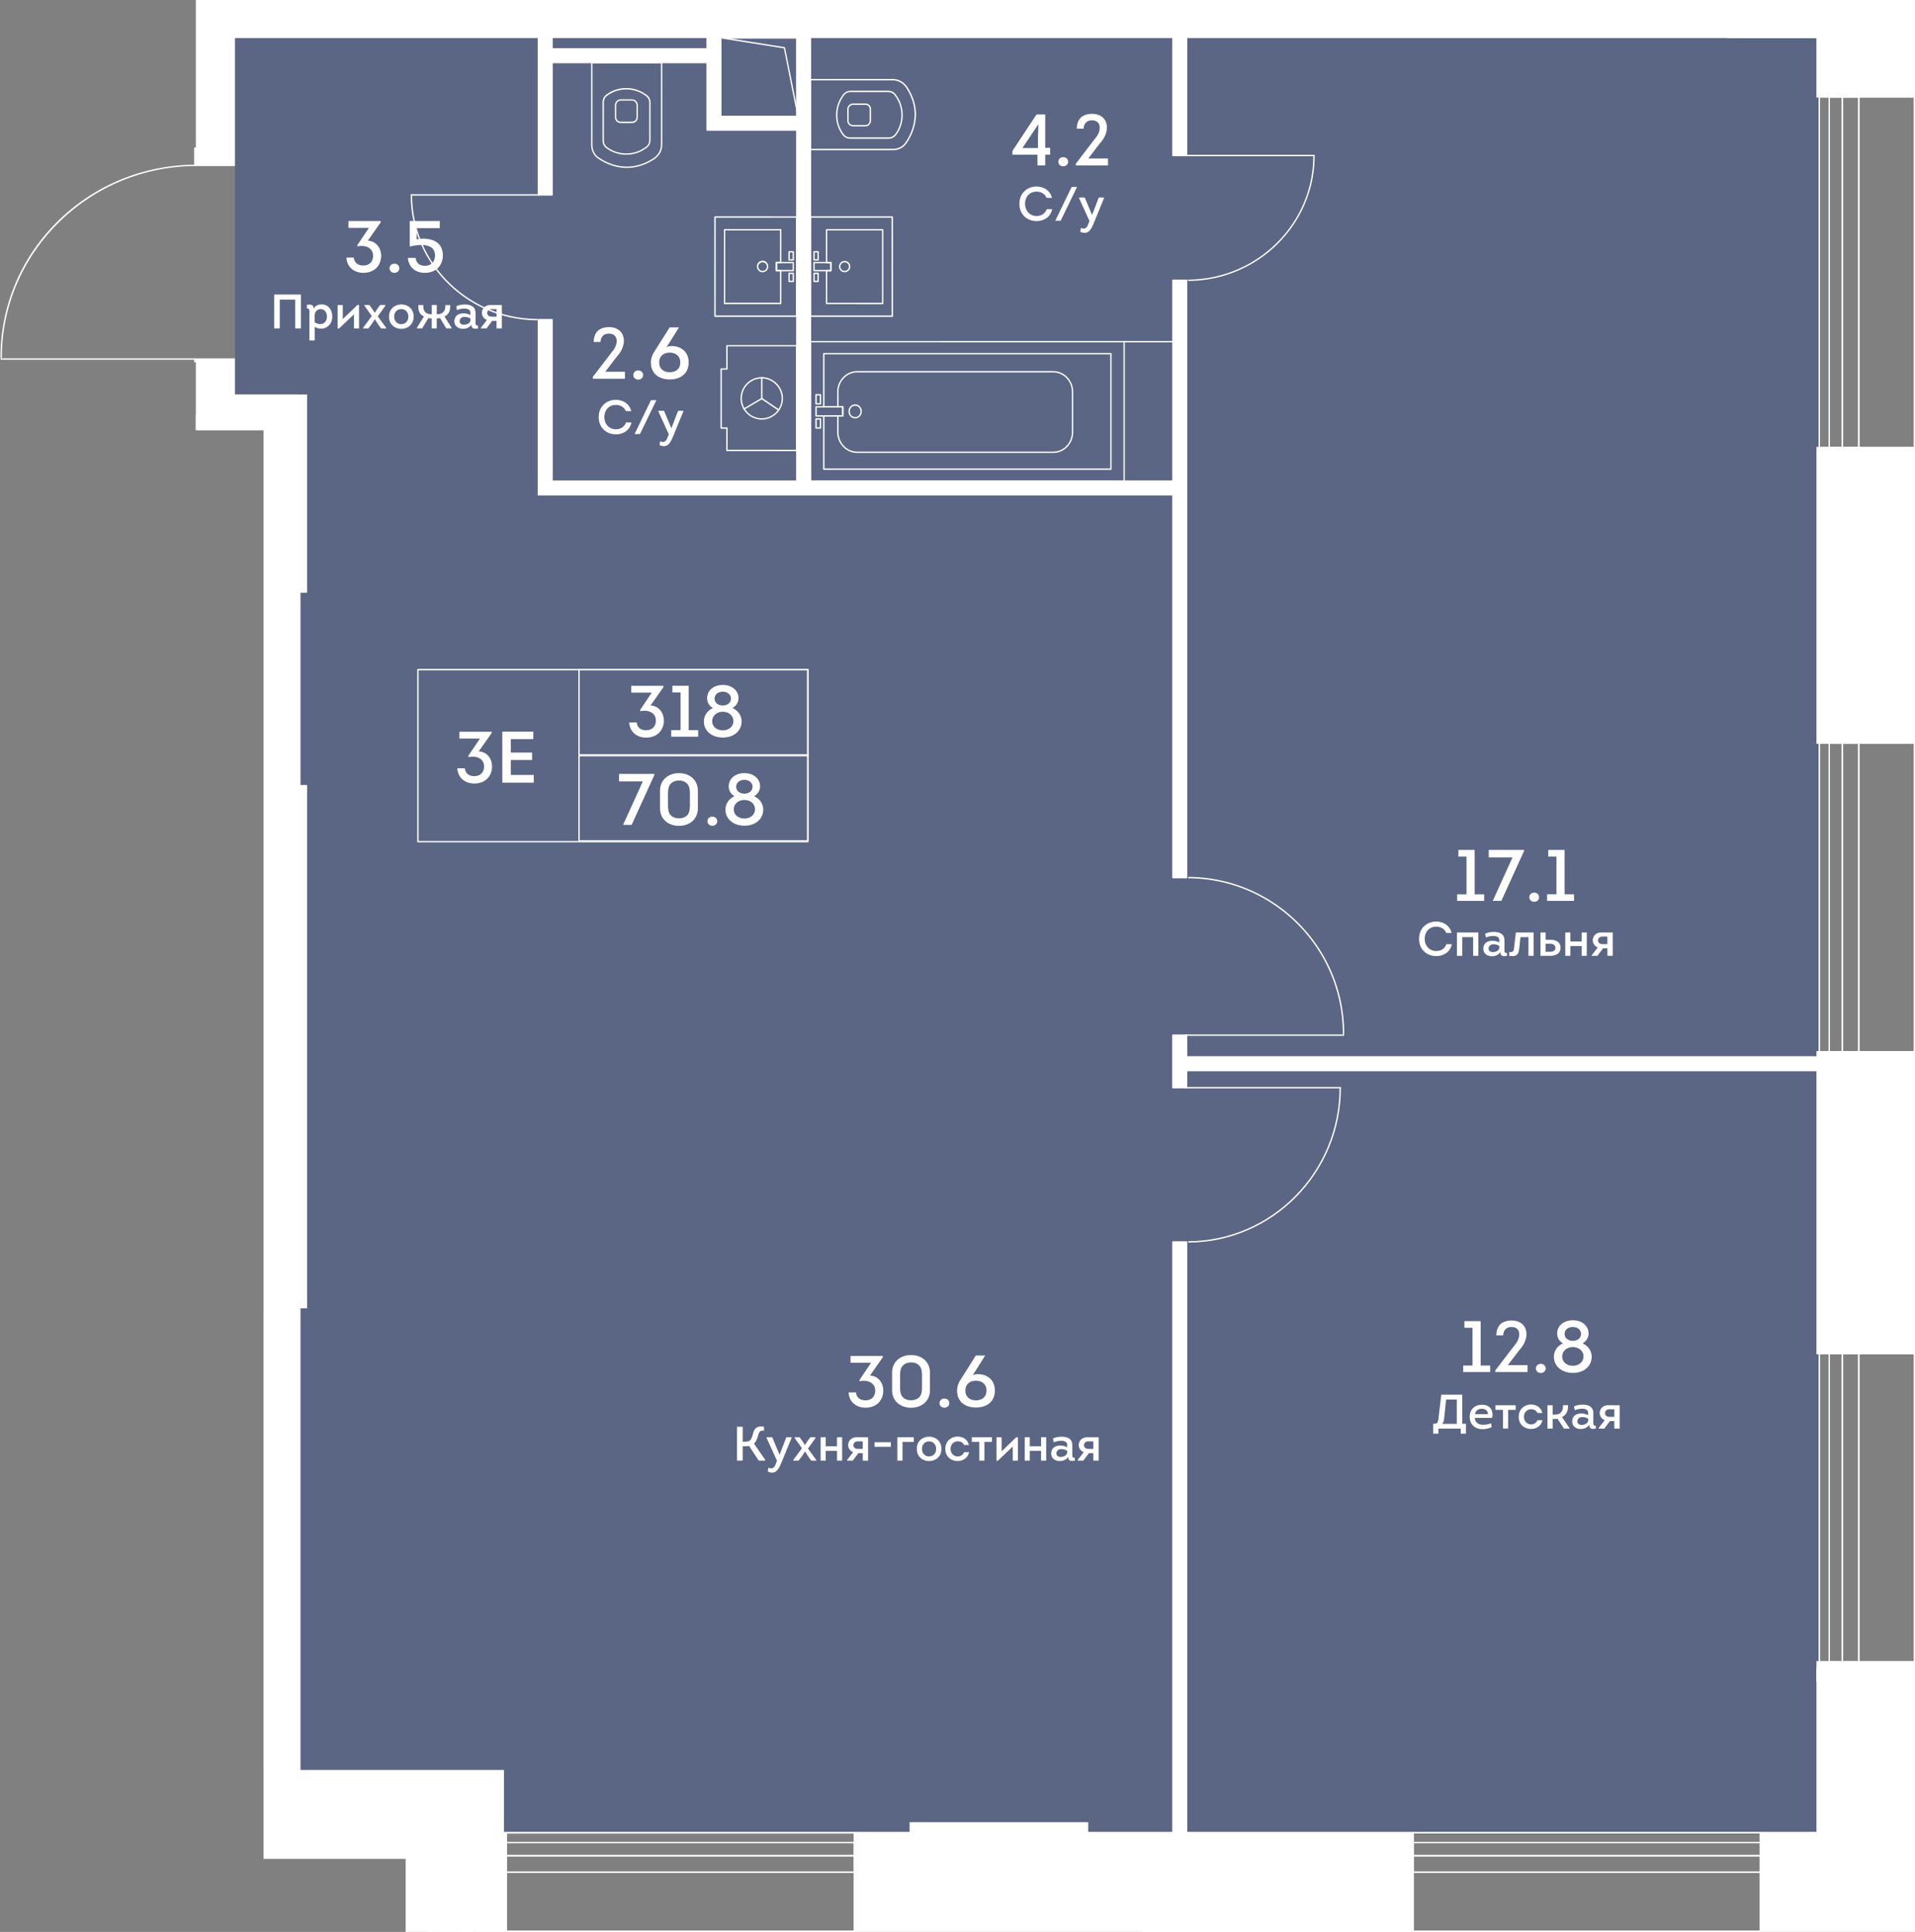 <svg viewBox="0 0 495.66 500" xmlns="http://www.w3.org/2000/svg"><rect x="0" y="0" width="495.66" height="500" fill="#808080" stroke="none"/><clipPath id="a"><path d="M69.82 0H50.69v38.18H0v55.55h50.69v17.61h17.52V481.1h36.78V500h390.67V0z"/></clipPath><clipPath id="b"><path d="M-1933.09-665.25H503.64V507.06h-2436.73z"/></clipPath><clipPath id="c"><path d="M-1933.09-665.25H503.64V507.06h-2436.73z"/></clipPath><path d="M470.97 443.83V138.67h.25V5.95H77.09v.81H60.82v95.23h16.27v35.62h-5.68v336.97h245.46v.24H478.3v-30.99z" fill="#425688" opacity=".6"/><g clip-path="url(#a)"><g clip-path="url(#b)" fill="#fff"><path clip-path="url(#c)" d="M163.53 31.85h-2.82c-.92 0-1.56-.63-1.56-1.53v-3.24c0-.08.03-.13.05-.16.14-.75.73-1.22 1.51-1.22h2.82c.78 0 1.38.48 1.51 1.24.02.02.05.07.05.15v3.24c0 .89-.64 1.52-1.56 1.52m-2.83-5.81c-.62 0-1.06.36-1.16.95v.02c-.01.04-.03.06-.04.08v3.22c0 .7.49 1.18 1.21 1.18h2.82c.73 0 1.21-.47 1.21-1.18v-3.24c-.01 0-.03-.03-.04-.07-.11-.6-.55-.96-1.17-.96z"/><path clip-path="url(#c)" d="M162.32 43.47h-.25c-2.56-.04-5.13-.91-7.43-2.53-1.04-.79-1.64-2.03-1.64-3.41V16.2c0-.05.02-.09.05-.13.03-.03.07-.05.12-.05h18.07c.05 0 .1.02.12.05.04.03.05.08.05.12v21.28c0 1.32-.55 2.51-1.56 3.35-.01.04-.04.08-.07.11-2.37 1.67-4.95 2.54-7.46 2.54m-.06-.35h.06c2.41 0 4.9-.84 7.19-2.42.01-.04.03-.07.06-.1.96-.78 1.49-1.89 1.49-3.13v-21.1h-17.72v21.16c0 1.26.55 2.4 1.49 3.12 2.31 1.61 4.87 2.47 7.43 2.47"/><path clip-path="url(#c)" d="M162.09 40.04c-1.88 0-3.61-.56-5.12-1.66-.7-.54-1.02-1.19-1.02-2.05V26.5c0-.86.33-1.51 1.02-2.05a8.539 8.539 0 0 1 5.12-1.66c1.88 0 3.6.56 5.1 1.65.03 0 .06.01.1.02.02.01.04.02.05.04.01.01.03.04.05.06.68.53.99 1.18.99 2.03v9.65c0 .85-.32 1.5-1 2.03-.01.02-.03.05-.05.07-.01.01-.03.02-.04.03-.04.02-.08.02-.11.02-1.48 1.1-3.21 1.65-5.09 1.65m-4.9-1.94c1.45 1.06 3.1 1.6 4.91 1.6s3.46-.54 4.91-1.6c.04-.02.07-.04.1-.04.01-.01.03-.03.05-.04.59-.46.88-1.02.88-1.76v-9.65c0-.74-.29-1.31-.89-1.77l-.04-.04c-.03 0-.07-.02-.1-.04a8.151 8.151 0 0 0-4.91-1.6c-1.81 0-3.46.54-4.91 1.6-.6.47-.88 1.03-.88 1.77v9.83c-.01.71.27 1.27.88 1.74M-4.25 139.7h-.18c-2.56-.04-5.13-.91-7.44-2.53-1.04-.79-1.64-2.03-1.64-3.41v-21.33c0-.05.02-.09.05-.13a.19.19 0 0 1 .13-.05H4.73c.1 0 .18.08.18.18v21.28c0 1.32-.55 2.51-1.56 3.35a.19.19 0 0 1-.07.11c-2.37 1.66-4.94 2.53-7.46 2.53zm.01-.35h.06c2.41 0 4.9-.84 7.19-2.42.01-.04.03-.07.06-.1.97-.77 1.5-1.88 1.5-3.13v-21.1h-17.71v21.16c0 1.26.55 2.4 1.49 3.12 2.3 1.61 4.87 2.47 7.41 2.47z"/><path clip-path="url(#c)" d="M-4.41 136.27c-1.88 0-3.6-.56-5.12-1.66-.7-.54-1.02-1.19-1.02-2.05v-9.83c0-.86.33-1.51 1.02-2.05a8.517 8.517 0 0 1 5.12-1.66h.01c1.88 0 3.6.56 5.11 1.66 0-.01.03-.01.07.01.02.01.03.02.05.03.01.01.04.04.05.06.69.54 1 1.19 1 2.04v9.65c0 .85-.31 1.5-.99 2.03-.01.02-.02.05-.05.07-.01.01-.03.02-.05.03-.04.02-.07.02-.1.02-1.51 1.1-3.22 1.65-5.1 1.65m-4.9-1.94c1.45 1.06 3.1 1.59 4.91 1.59s3.47-.54 4.91-1.6c.03-.02.07-.04.1-.04.01-.01.02-.02.03-.04.61-.46.89-1.03.89-1.77v-9.65c0-.74-.28-1.31-.89-1.77a.138.138 0 0 1-.03-.04c-.03 0-.07-.02-.1-.04a8.151 8.151 0 0 0-4.91-1.6h-.01c-1.82 0-3.47.54-4.91 1.6-.6.46-.88 1.03-.88 1.77v9.83c0 .73.28 1.29.89 1.76m10.03.27c0 .01-.01.01 0 0-.01.01 0 .01 0 0m.12-13.84c.01 0 .01.01.02.01 0 0-.01-.01-.02-.01m223.08-88.04h-3.24c-.07 0-.13-.03-.16-.05-.74-.14-1.22-.73-1.22-1.51v-2.83c0-.78.49-1.38 1.24-1.51.01-.02.07-.05.15-.05h3.24c.9 0 1.53.64 1.53 1.56v2.83c-.01.92-.64 1.56-1.54 1.56m-3.24-5.59c.01.01-.03.03-.07.04-.59.11-.96.56-.96 1.17v2.83c0 .61.36 1.06.95 1.16.01 0 .01 0 .01.01.04.01.07.03.09.04h3.22c.7 0 1.18-.48 1.18-1.21v-2.83c0-.72-.47-1.21-1.18-1.21z"/><path clip-path="url(#c)" d="M231.14 38.88h-21.33a.18.18 0 0 1-.18-.18V20.63c0-.1.08-.18.18-.18h21.28c1.32 0 2.51.56 3.35 1.56.05.01.09.04.11.07 1.66 2.37 2.53 4.94 2.53 7.46v.24c-.04 2.56-.92 5.13-2.53 7.44-.8 1.06-2.04 1.66-3.41 1.66m-21.16-.36h21.15c1.26 0 2.4-.55 3.12-1.49 1.61-2.3 2.47-4.87 2.47-7.42v-.06c0-2.42-.84-4.9-2.42-7.19a.207.207 0 0 1-.1-.06 3.948 3.948 0 0 0-3.13-1.49h-21.1v17.71z"/><path clip-path="url(#c)" d="M229.94 35.92h-9.83c-.86 0-1.51-.33-2.05-1.02a8.517 8.517 0 0 1-1.66-5.12c0-1.89.56-3.61 1.66-5.13-.01 0-.01-.04.01-.08.01-.01.02-.02.03-.04a.21.21 0 0 1 .07-.05c.53-.68 1.18-1 2.03-1h9.65c.85 0 1.5.32 2.03 1 .02.01.04.02.05.04.02.02.03.04.04.06.02.04.02.07.03.1a8.537 8.537 0 0 1 1.65 5.1c0 1.88-.56 3.61-1.66 5.11-.54.7-1.19 1.03-2.05 1.03m-11.55-11.16c0 .03-.02.07-.05.11a8.186 8.186 0 0 0-1.59 4.91c0 1.81.54 3.46 1.59 4.9.47.61 1.03.88 1.77.88h9.83c.74 0 1.3-.28 1.77-.88 1.06-1.44 1.59-3.1 1.59-4.9 0-1.81-.54-3.47-1.6-4.92-.03-.03-.04-.07-.05-.1-.01-.01-.03-.02-.04-.04-.46-.6-1.03-.88-1.77-.88h-9.65c-.74 0-1.31.28-1.77.89 0 .01-.02.02-.03.03m-4.45 53.96c-.05 0-.09-.02-.12-.05-.04-.03-.05-.08-.05-.12v-8.49c0-.1.08-.18.18-.18h.93v-1.74h-.93a.18.18 0 0 1-.18-.18v-8.49c0-.05.02-.09.05-.12.03-.04.08-.05.12-.05h14.53c.05 0 .09.02.12.05.04.03.05.08.05.12v19.09c0 .1-.08.18-.17.18zm.18-8.49v8.14h14.18V59.64h-14.18v8.14h.93c.1 0 .17.08.17.18v2.1c0 .1-.08.18-.17.18h-.93zm-2.36 2.78h-1.07c-.1 0-.17-.08-.17-.17v-2.1c0-.1.08-.18.17-.18h1.07c.1 0 .18.08.18.18v2.1c-.01.09-.09.17-.18.17m-.9-.35h.72v-1.74h-.72zm.89-5.21h-1.07c-.1 0-.17-.08-.17-.18v-2.1c0-.1.08-.18.17-.18h1.07c.1 0 .18.08.18.18v2.1c0 .1-.08.18-.18.18m-.89-.36h.72v-1.75h-.72z"/><path clip-path="url(#c)" d="M218.62 70.46c-.81 0-1.46-.66-1.47-1.47 0-.81.65-1.47 1.47-1.47.81 0 1.47.66 1.47 1.47 0 .82-.66 1.47-1.47 1.47m0-2.57c-.61 0-1.11.5-1.11 1.11s.5 1.11 1.11 1.11 1.11-.5 1.11-1.11-.5-1.11-1.11-1.11"/><path clip-path="url(#c)" d="M209.81 82.01c-.05 0-.09-.02-.12-.05-.04-.03-.05-.08-.05-.12V56.17c0-.1.08-.18.18-.18h21.13c.1 0 .18.08.18.18l.01 25.67c0 .05-.02.09-.05.12-.03.04-.07.05-.12.05zm.17-25.67v25.31h20.78l-.01-25.31z"/><path clip-path="url(#c)" d="M210.68 70.23c-.05 0-.09-.02-.12-.05-.04-.03-.05-.08-.05-.12v-2.1c0-.1.08-.18.18-.18h4.37c.05 0 .09.02.12.05s.05.08.05.12v2.1c0 .1-.08.18-.17.18zm.18-2.1v1.74h4.02v-1.74zm-8.8 10.59h-14.53c-.05 0-.09-.02-.12-.05-.04-.03-.05-.08-.05-.12l.01-19.09c0-.1.08-.18.18-.18h14.53c.05 0 .09.02.12.05.04.03.05.08.05.12v8.49c0 .1-.08.17-.17.17h-.93v1.75h.93c.1 0 .17.08.17.18v8.49c-.02.11-.1.19-.19.19m-14.35-.36h14.18v-8.14h-.93a.18.18 0 0 1-.18-.18v-2.1c0-.1.08-.18.18-.18h.93v-8.14h-14.18zm17.61-5.35h-1.07c-.1 0-.18-.08-.18-.17v-2.1c0-.1.08-.18.18-.18h1.07c.1 0 .18.08.18.18v2.1c0 .09-.09.17-.18.17m-.9-.35h.72v-1.74h-.72zm.9-5.21h-1.07a.18.18 0 0 1-.18-.18v-2.1c0-.1.08-.18.18-.18h1.07c.1 0 .18.08.18.18v2.1c0 .1-.09.18-.18.18m-.9-.36h.72v-1.75h-.72z"/><path clip-path="url(#c)" d="M197.38 70.46c-.81 0-1.46-.66-1.46-1.47a1.466 1.466 0 1 1 2.93 0c-.01.82-.66 1.47-1.47 1.47m0-2.57c-.61 0-1.11.5-1.11 1.11s.5 1.11 1.11 1.11 1.11-.5 1.11-1.11-.5-1.11-1.11-1.11"/><path clip-path="url(#c)" d="M206.19 82.01h-21.13a.18.18 0 0 1-.18-.18V56.16c0-.05.02-.09.05-.12.03-.04.08-.05.12-.05l21.13.01c.05 0 .09.01.12.05.04.03.05.08.05.12l-.01 25.67c.03.09-.06.17-.15.17m-20.95-.36h20.78l.01-25.31h-20.78z"/><path clip-path="url(#c)" d="M205.32 70.23h-4.37a.18.18 0 0 1-.18-.18v-2.1c0-.05.02-.09.05-.12.03-.04.08-.05.12-.05h4.37c.1 0 .17.08.17.18v2.1c0 .05-.01.09-.05.12-.02.03-.07.05-.11.05m-4.19-.36h4.01v-1.74h-4.01zM55.99 189.14H41.46c-.05 0-.09-.02-.12-.05-.04-.03-.05-.08-.05-.12l.01-19.09c0-.1.08-.18.18-.18h14.53c.1 0 .17.08.17.18v8.49c0 .1-.08.17-.17.17h-.93v1.75h.94c.05 0 .09.01.12.05.04.04.05.08.05.12v8.5c-.03.1-.11.18-.2.18m-14.36-.36h14.18v-8.14h-.94c-.05 0-.09-.02-.12-.05a.166.166 0 0 1-.05-.13v-2.1c0-.1.08-.18.18-.18h.93v-8.14H41.64zm17.62-5.35h-1.08c-.05 0-.09-.02-.12-.05-.04-.03-.05-.08-.05-.12v-2.1c0-.1.08-.18.18-.18h1.07c.1 0 .18.08.18.18v2.1c-.01.09-.09.17-.18.17m-.9-.36h.72v-1.74h-.72zm.89-5.21h-1.07c-.1 0-.17-.08-.17-.18v-2.1c0-.1.08-.17.17-.17h1.07c.1 0 .18.07.18.17v2.1c0 .1-.08.18-.18.18m-.89-.35h.72v-1.74h-.72z"/><path clip-path="url(#c)" d="M51.31 180.88c-.81 0-1.46-.66-1.46-1.47a1.464 1.464 0 1 1 2.93 0c-.01.81-.66 1.47-1.47 1.47m0-2.58c-.61 0-1.11.5-1.11 1.11s.5 1.11 1.11 1.11 1.11-.5 1.11-1.11-.5-1.11-1.11-1.11"/><path clip-path="url(#c)" d="M60.12 192.43H38.99c-.05 0-.09-.02-.12-.05-.04-.03-.05-.08-.05-.12l.01-25.67c0-.1.08-.17.18-.17h21.13c.05 0 .09.02.12.05.04.03.05.08.05.12l-.01 25.66c-.01.1-.09.18-.18.18m-20.96-.36h20.78l.01-25.31-20.78-.01z"/><path clip-path="url(#c)" d="M59.25 180.64h-4.37c-.05 0-.09-.02-.12-.05-.04-.03-.05-.08-.05-.12v-2.1c0-.1.08-.18.18-.18h4.37c.1 0 .17.08.17.18v2.1c0 .05-.02.09-.05.12a.18.18 0 0 1-.13.05m-4.2-.35h4.02v-1.74h-4.01zm249.16-91.67h-13.24c-.1 0-.18-.08-.18-.18s.08-.18.18-.18h13.24c.1 0 .18.08.18.18s-.08.18-.18.18"/><path clip-path="url(#c)" d="M290.97 124.69h-81.16a.18.18 0 0 1-.18-.18V88.44c0-.05.02-.09.05-.12.03-.04.08-.05.12-.05h81.16c.05 0 .09.02.12.05.04.03.05.08.05.12v36.07c.01.1-.07.18-.16.18m-80.99-.36h80.81V88.61l-80.81-.01z"/><path clip-path="url(#c)" d="M221.34 108.29c-.96 0-1.73-.81-1.73-1.82 0-1 .78-1.82 1.73-1.82.96 0 1.73.82 1.73 1.82.01 1.01-.77 1.82-1.73 1.82m0-3.28c-.76 0-1.38.66-1.38 1.47s.62 1.47 1.38 1.47 1.38-.66 1.38-1.47c.01-.81-.62-1.47-1.38-1.47m-8.98 5.94h-1.14a.18.18 0 0 1-.18-.18v-2.35c0-.1.08-.18.18-.18h1.14c.1 0 .18.08.18.18v2.35c0 .1-.08.18-.18.18m-.96-.36h.79v-2h-.79zm.96-5.88h-1.14a.18.18 0 0 1-.18-.18v-2.35c0-.1.08-.18.18-.18h1.14c.1 0 .18.08.18.18v2.35c0 .1-.08.18-.18.18m-.96-.36h.79v-2h-.79z"/><path clip-path="url(#c)" d="M272.64 117.23h-50.81c-2.83 0-5.15-2.43-5.15-5.41v-4.17c0-.1.08-.18.18-.18h1.1v-2h-1.1c-.1 0-.18-.08-.18-.17v-3.85c0-2.98 2.31-5.41 5.15-5.41h50.81c2.84 0 5.15 2.43 5.15 5.41v10.37c0 2.98-2.3 5.41-5.15 5.41m-55.6-9.4v3.99c0 2.79 2.15 5.06 4.79 5.06h50.81c2.64 0 4.8-2.27 4.8-5.06v-10.37c0-2.79-2.15-5.06-4.8-5.06h-50.81c-2.64 0-4.8 2.27-4.8 5.06v3.68h1.1c.1 0 .17.08.17.18v2.35c0 .1-.08.18-.17.18h-1.09z"/><path clip-path="url(#c)" d="M287.55 121.6h-74.33a.18.18 0 0 1-.18-.18v-13.77c0-.1.08-.18.18-.18h4.74v-2h-4.74c-.1 0-.18-.08-.18-.17V91.53c0-.05.02-.09.05-.12.03-.04.08-.05.12-.05h74.33c.1 0 .18.08.18.18v29.89c0 .05-.02.09-.05.12-.02.03-.07.05-.12.05m-74.15-.36h73.97V91.71H213.4v13.41h4.74c.1 0 .18.08.18.18v2.35c0 .1-.08.18-.18.18h-4.74z"/><path clip-path="url(#c)" d="M218.14 107.83h-6.92a.18.18 0 0 1-.18-.18v-2.35c0-.1.08-.17.18-.17h6.92c.1 0 .18.08.18.17v2.35c0 .1-.08.18-.18.18m-6.74-.36h6.57v-2h-6.57zm-9.9-1.21c-.04 0-.07-.01-.1-.03l-4.33-2.93a.19.19 0 0 1-.05-.25c.05-.08.16-.1.25-.05l4.33 2.93c.08.05.1.17.05.24a.19.19 0 0 1-.15.09"/><path clip-path="url(#c)" d="M197.17 103.32a.18.18 0 0 1-.18-.18v-5.37c0-.1.08-.18.18-.18s.18.08.18.18v5.37c-.01.11-.09.18-.18.18"/><path clip-path="url(#c)" d="M192.57 106.03c-.06 0-.12-.03-.15-.08a.178.178 0 0 1 .06-.24l4.6-2.7c.08-.06.19-.02.24.06s.02.19-.06.24l-4.6 2.7c-.03.01-.06.02-.09.02"/><path clip-path="url(#c)" d="M197.17 108.6c-3.03 0-5.5-2.46-5.5-5.5 0-3.03 2.47-5.5 5.5-5.5 2.98 0 5.5 2.52 5.5 5.5 0 3.03-2.47 5.5-5.5 5.5m0-10.65c-2.84 0-5.15 2.31-5.15 5.15s2.31 5.15 5.15 5.15 5.15-2.31 5.15-5.15c-.01-2.79-2.36-5.15-5.15-5.15"/><path clip-path="url(#c)" d="M188.14 116.75c-.05 0-.09-.02-.12-.05-.04-.03-.05-.08-.05-.12v-5.62h-1.31a.18.18 0 0 1-.18-.18V95.49c0-.05.02-.09.05-.12.03-.04.08-.05.12-.05h1.31V89.5c0-.1.08-.18.18-.18h18.05c.05 0 .09.02.12.05.04.03.05.08.05.12v27.09c0 .05-.01.09-.05.13-.03.03-.08.05-.12.05zm-1.31-6.15h1.31c.1 0 .18.08.18.18v5.62h17.7V89.66h-17.7v5.83c0 .1-.08.18-.18.18h-1.31zM25.17 121.63c-.04 0-.07-.01-.1-.03a.19.19 0 0 1-.05-.25l2.93-4.33c.06-.08.16-.11.24-.05.08.05.1.16.05.24l-2.93 4.33c-.03.07-.08.09-.14.09"/><path clip-path="url(#c)" d="M25.17 121.63H19.8c-.1 0-.17-.08-.17-.18s.08-.18.17-.18h5.37c.1 0 .18.08.18.18s-.08.18-.18.18"/><path clip-path="url(#c)" d="M27.88 126.24c-.06 0-.12-.03-.15-.08l-2.71-4.6a.178.178 0 0 1 .06-.24c.08-.05.19-.02.24.06l2.71 4.6c.05.08.02.19-.06.24-.03.01-.06.02-.09.02"/><path clip-path="url(#c)" d="M25.13 126.96a5.51 5.51 0 0 1-5.5-5.5c0-2.98 2.52-5.5 5.5-5.5 1.47 0 2.85.57 3.89 1.61a5.46 5.46 0 0 1 1.61 3.89c0 3.03-2.47 5.5-5.5 5.5m0-10.65c-2.79 0-5.15 2.36-5.15 5.15 0 2.84 2.31 5.15 5.15 5.15s5.15-2.31 5.15-5.15c0-1.37-.53-2.66-1.51-3.64a5.148 5.148 0 0 0-3.64-1.51"/><path clip-path="url(#c)" d="M32.79 132.15H17.5c-.05 0-.09-.02-.12-.05-.04-.03-.05-.08-.05-.12v-1.31H11.5c-.05 0-.1-.02-.12-.05a.166.166 0 0 1-.05-.13v-18.05c0-.05.02-.09.05-.12.03-.04.07-.05.12-.05l27.1.01c.05 0 .09.02.12.05.04.03.05.08.05.12l-.01 18.05c0 .1-.08.18-.18.18h-5.63V132c0 .05-.02.09-.05.12-.01.01-.06.03-.11.03m-15.12-.36h14.94v-1.32c0-.1.08-.17.17-.17h5.63l.01-17.7-26.74-.01v17.7h5.82c.05 0 .1.01.12.05.04.04.05.08.05.12zm289.3 141.74h163.94v3.54H306.97zm-3.39 47.9h3.54v152.91h-3.54z"/><path clip-path="url(#c)" d="M303.58 267.91h3.54v13.59h-3.54zm0-195.38h3.54v154.61h-3.54zm0-62.86h3.54v30.58h-3.54zm-164.23 0h3.54v40.77h-3.54z"/><path clip-path="url(#c)" d="M305.35 128.06H139.36V82.72h3.53v41.8h162.46z"/><path clip-path="url(#c)" d="M206.23 9.67h3.54V126.3h-3.54zm-65.11 2.98h44.2v3.54h-44.2z"/><path clip-path="url(#c)" d="M209.77 33.66h-26.75V5.5h26.75zm-23.2-3.54h19.67V9.04h-19.67zM60.13 134.53h3.54v68.82h-3.54z"/><path clip-path="url(#c)" d="M67.42 206.6H-32.96v-10.05h3.54v6.51h96.84zm6.44-70.3H42.1v-28.7h31.76zm-28.22-3.54h24.68v-21.62H45.64zM83.92 6.1h-29.9v-29.9h29.9zM57.56 2.56h22.82v-22.82H57.56zm10.71 335.86h9.34v120.63h-9.34zm-.85-185.19h10.19v50.12H67.42zm239.7 321.28h-3.54c-.1 0-.17-.08-.17-.17V321.42c0-.1.08-.17.17-.17h3.54c.1 0 .18.08.18.17v152.91c-.01.1-.08.18-.18.18m-3.37-.35h3.19V321.6h-3.19zm3.37-192.48h-3.54a.18.18 0 0 1-.18-.18v-13.6c0-.1.08-.17.18-.17h3.54c.1 0 .18.08.18.17v5.45h163.62c.1 0 .17.08.17.18v3.54c0 .1-.08.18-.17.18H307.3v4.25c0 .1-.08.18-.18.18m-3.36-.35h3.19v-4.25c0-.1.08-.18.18-.18h163.62v-3.19H307.12a.18.18 0 0 1-.18-.18v-5.45h-3.19v13.25zm3.36-54.02h-3.54c-.1 0-.17-.08-.17-.18v-98.9H139.35c-.1 0-.18-.08-.18-.17V82.73c0-.1.08-.18.18-.18h3.54c.1 0 .18.08.18.18v41.62h62.99V33.84h-23.03a.18.18 0 0 1-.18-.18V16.37h-39.78v34.08c0 .1-.08.18-.18.18h-3.54a.18.18 0 0 1-.18-.18V9.67c0-.1.08-.18.18-.18h3.54c.1 0 .18.08.18.18v2.8h39.78V5.5c0-.1.08-.18.18-.18h26.74c.1 0 .18.08.18.18v118.84h93.46V72.53c0-.1.08-.18.17-.18h3.54c.1 0 .18.08.18.18v154.6c-.01.1-.08.18-.18.18m-3.37-.35h3.19V72.7h-3.19v51.82c0 .1-.08.17-.18.17h-93.81c-.1 0-.17-.08-.17-.17V5.68H183.2v6.97c0 .1-.08.18-.18.18h-40.13a.18.18 0 0 1-.18-.18v-2.8h-3.19v40.42h3.19V16.19c0-.1.08-.18.18-.18h40.13c.1 0 .18.08.18.18v17.29h23.03c.1 0 .18.08.18.18v90.87c0 .1-.08.17-.18.17h-63.34c-.1 0-.18-.08-.18-.17V82.9h-3.19v44.99h164.05c.1 0 .18.08.18.18zM206.23 30.3h-19.67a.18.18 0 0 1-.18-.18V9.04c0-.1.08-.18.18-.18h19.67c.1 0 .18.08.18.18v21.08c0 .1-.08.18-.18.18m-19.49-.36h19.31V9.22h-19.31zm120.38 10.49h-3.54c-.1 0-.17-.08-.17-.18V9.67c0-.1.08-.18.17-.18h3.54c.1 0 .18.08.18.18v30.58c-.01.1-.08.18-.18.18m-3.37-.36h3.19V9.84h-3.19z"/><path clip-path="url(#c)" d="M67.42 206.77H-32.96c-.1 0-.17-.08-.17-.18v-10.04c0-.1.08-.18.17-.18h3.54c.1 0 .18.08.18.18v6.33h89.2v-66.4H42.1c-.1 0-.17-.08-.17-.18v-28.71c0-.1.08-.17.17-.17h31.76c.1 0 .18.08.18.17v28.71c0 .1-.08.18-.18.18H63.85v66.4h3.57c.1 0 .18.08.18.18v3.54c-.01.1-.09.17-.18.17m-100.21-.35H67.24v-3.19h-3.57a.18.18 0 0 1-.18-.18V136.3c0-.1.08-.18.18-.18h10.01v-28.35h-31.4v28.35h17.85c.1 0 .18.08.18.18v66.76c0 .1-.08.18-.18.18h-89.55c-.1 0-.17-.08-.17-.18v-6.33h-3.19v9.69zm103.11-73.48H45.64c-.1 0-.17-.08-.17-.18v-21.63c0-.1.08-.17.17-.17h24.68c.1 0 .18.08.18.17v21.63c0 .1-.08.18-.18.18m-24.5-.36h24.32v-21.27H45.82zM83.92 6.27h-29.9c-.1 0-.18-.08-.18-.17v-29.9c0-.1.08-.17.18-.17h29.9c.1 0 .18.07.18.17V6.1c0 .09-.09.17-.18.17m-29.73-.35h29.55v-29.55H54.19zm26.19-3.19H57.56c-.1 0-.18-.08-.18-.17v-22.82c0-.1.08-.17.18-.17h22.82c.1 0 .18.07.18.17V2.56c0 .1-.09.17-.18.17m-22.65-.35H80.2v-22.47H57.73zm19.88 456.84h-9.34a.18.18 0 0 1-.18-.18V338.42c0-.1.08-.18.18-.18h9.34c.1 0 .17.08.17.18v120.63c0 .09-.07.17-.17.17m-9.17-.36h8.99V338.59h-8.99z"/><path clip-path="url(#c)" d="M77.61 203.53H67.42a.18.18 0 0 1-.18-.18v-50.12c0-.1.08-.18.18-.18h10.19c.1 0 .17.08.17.18v50.12c0 .1-.07.18-.17.18m-10.02-.36h9.84V153.4h-9.84zm280.15 64.92h-40.77c-.1 0-.17-.08-.17-.18s.08-.18.17-.18h40.77c.1 0 .18.08.18.18s-.08.18-.18.18m0-.38a.18.18 0 0 1-.18-.18c.02-22.03-17.87-40.07-39.89-40.22a.18.18 0 0 1-.18-.18c0-.1.08-.18.18-.18 22.22.15 40.27 18.35 40.25 40.57 0 .11-.08.19-.18.19M340.1 40.43h-33.13c-.1 0-.18-.08-.18-.18s.08-.18.18-.18h33.13c.1 0 .18.08.18.18s-.09.18-.18.18"/><path clip-path="url(#c)" d="M307.62 72.71c-.1 0-.18-.08-.18-.17 0-.1.08-.18.18-.18 17.83-.12 32.32-14.52 32.3-32.1 0-.1.08-.18.18-.18s.18.08.18.18c.01 17.77-14.63 32.33-32.66 32.45m39.27 208.97h-39.92a.18.18 0 0 1-.18-.18c0-.1.08-.18.18-.18h39.92c.1 0 .18.08.18.18s-.08.18-.18.18"/><path clip-path="url(#c)" d="M307.67 321.6c-.1 0-.18-.07-.18-.18 0-.1.08-.18.18-.18 21.55-.15 39.07-17.98 39.04-39.74 0-.1.08-.18.18-.18s.18.08.18.18c.02 21.97-17.65 39.95-39.4 40.1M139.62 50.62h-33.13c-.1 0-.18-.08-.18-.18s.08-.18.18-.18h33.13c.1 0 .18.08.18.18s-.08.18-.18.18"/><path clip-path="url(#c)" d="M138.97 82.9c-18.03-.12-32.68-14.68-32.66-32.46 0-.1.08-.18.18-.18s.18.08.18.18c-.02 17.58 14.47 31.98 32.3 32.1.1 0 .18.08.18.18s-.08.18-.18.18M3.71 196.73h-33.13a.18.18 0 0 1-.18-.18c0-.1.08-.18.18-.18H3.71c.1 0 .18.08.18.18-.01.1-.09.18-.18.18m0-.39a.18.18 0 0 1-.18-.18c.02-17.83-14.47-32.44-32.3-32.56a.18.18 0 0 1-.18-.18c0-.1.08-.17.18-.17 18.03.12 32.68 14.89 32.66 32.92-.01.1-.09.17-.18.17M50.43 93.09H.31a.18.18 0 0 1-.18-.18c0-.1.08-.18.18-.18h50.12c.1 0 .18.08.18.18-.01.11-.09.18-.18.18"/><path clip-path="url(#c)" d="M.31 92.73a.18.18 0 0 1-.18-.18C.11 79.28 5.34 66.79 14.84 57.37c9.51-9.41 22.17-14.65 35.66-14.75.1 0 .17.08.17.17 0 .1-.07.18-.17.18C22.89 43.17.45 65.41.49 92.55c0 .1-.09.18-.18.18m46.72-76.09H2.01a.18.18 0 0 1-.18-.18V-9.02c0-.1.08-.18.18-.18h45.02c.1 0 .18.08.18.18v25.48c0 .11-.08.18-.18.18m-44.85-.35h44.67V-8.84H2.18z"/><path clip-path="url(#c)" d="M47.03 16.64a.19.19 0 0 1-.18-.15L43.48-5.45 2-8.84a.186.186 0 0 1-.17-.19c0-.1.08-.17.17-.17h45.02c.1 0 .18.08.18.18v25.48c0 .09-.07.17-.16.18zM6.35-8.84l37.3 3.04c.08.01.15.07.16.15l3.04 19.8V-8.84zm60.22 141.86H46.18c-.09 0-.17-.07-.18-.16s.05-.17.14-.19l16.87-3.38 3.38-16.87c.02-.09.09-.15.19-.14.09.01.16.08.16.18v20.39c0 .09-.08.17-.17.17m-18.6-.35h18.42v-18.43l-3.05 15.24c-.01.07-.07.12-.14.14zM206.43 29.53c-.08 0-.16-.06-.17-.14l-3.37-16.87-16.02-2.53c-.09-.01-.15-.1-.14-.19 0-.09.08-.16.17-.16h19.54c.1 0 .18.08.18.18v19.54c0 .09-.07.17-.16.18h-.03zM189.15 9.99l13.91 2.2c.07.01.13.07.14.14l3.05 15.24V9.99zM-65.1 17v6.26H50.43v-5.94z"/><path clip-path="url(#c)" d="M50.61 23.44H-65.28v-6.62h.18l115.71.32zm-115.53-.35H50.25v-5.6l-115.17-.32z"/><path clip-path="url(#c)" d="M503.2 506.79H-588.38a.18.18 0 0 1-.18-.18v-37.2h-71.85v37.2c0 .1-.08.18-.18.18h-1271.66a.18.18 0 0 1-.18-.18v-563.2c0-.1.08-.18.18-.18h35.5v-71.85h-35.5a.18.18 0 0 1-.18-.18v-536.02c0-.1.08-.18.18-.18h1271.66c.1 0 .18.08.18.18v37.2h71.85v-37.2c0-.1.08-.18.18-.18H503.2c.1 0 .18.08.18.18v583.59c0 .1-.08.18-.18.18H466V-9.2h37.2c.1 0 .18.08.18.18v515.63c-.01.1-.09.18-.18.18m-1091.4-.35H503.02V-8.84h-37.2a.18.18 0 0 1-.18-.18v-72.21c0-.1.08-.18.18-.18h37.2v-583.23H-588.2v37.2c0 .1-.08.18-.18.18h-72.21a.18.18 0 0 1-.18-.18v-37.2h-1271.31v535.66h35.5c.1 0 .18.08.18.18v72.21c0 .1-.08.18-.18.18h-35.5v562.85h1271.31v-37.2c0-.1.08-.18.18-.18h72.21c.1 0 .18.08.18.18z"/><path clip-path="url(#c)" d="M49.58 484.7H-67.65c-.1 0-.18-.08-.18-.17v-10.19c0-.1.08-.18.18-.18H49.58c.1 0 .18.08.18.18v10.19c0 .09-.09.17-.18.17m-117.06-.35H49.4v-9.84H-67.48z"/><path clip-path="url(#c)" d="M129.43 474.51h-10.19a.18.18 0 0 1-.18-.18v-4.92H49.75v4.92c0 .1-.08.18-.17.18H39.39a.18.18 0 0 1-.18-.18v-15.29c0-.1.08-.17.18-.17h90.04c.1 0 .18.08.18.17v15.29c0 .1-.08.18-.18.18m-10.02-.36h9.84v-14.94H39.56v14.94h9.84v-4.92c0-.1.08-.17.18-.17h69.66c.1 0 .18.08.18.17v4.92z"/><path clip-path="url(#c)" d="M236.46 484.7H119.24c-.1 0-.17-.08-.17-.17v-10.19c0-.1.08-.18.17-.18h117.23c.1 0 .17.08.17.18v10.19c0 .09-.08.17-.18.17m-117.05-.35h116.87v-9.84H119.41zm361.7-195.88h-10.19a.18.18 0 0 1-.18-.18V175.32c0-.1.08-.18.18-.18h10.19c.1 0 .17.08.17.18V288.3c0 .09-.07.17-.17.17m-10.02-.35h9.84V175.49h-9.84zm10.02-157.65h-10.19a.18.18 0 0 1-.18-.18V9.67c0-.1.08-.18.18-.18h10.19c.1 0 .17.08.17.18V130.3c0 .09-.07.17-.17.17m-10.02-.35h9.84V9.85h-9.84zm-.17 354.58H281.48c-.1 0-.18-.08-.18-.17v-10.19c0-.1.08-.18.18-.18h189.43c.1 0 .18.08.18.18v10.19c0 .09-.08.17-.17.17m-189.26-.35h189.08v-9.84H281.66zm199.45-37.87h-10.19a.18.18 0 0 1-.18-.18V334.17c0-.1.08-.18.18-.18h10.19c.1 0 .17.08.17.18V446.3c0 .1-.07.18-.17.18m-10.02-.36h9.84V334.35h-9.84z"/><path clip-path="url(#c)" d="M281.48 492.34h-45.02c-.1 0-.18-.08-.18-.17v-17.84c0-.1.08-.18.18-.18h45.02c.1 0 .18.08.18.18v17.84c0 .1-.08.17-.18.17m-44.84-.35h44.67v-17.48h-44.67zm251.27-316.5h-16.99a.18.18 0 0 1-.18-.18V130.3c0-.1.08-.18.18-.18h16.99c.1 0 .17.08.17.18v45.02c0 .1-.08.17-.17.17m-16.82-.35h16.64v-44.67h-16.64zm16.82 317.2h-16.99c-.1 0-.18-.08-.18-.17V446.3c0-.1.08-.18.18-.18h16.99c.1 0 .17.08.17.18v45.87c0 .1-.08.17-.17.17m-16.82-.35h16.64v-45.52h-16.64zm16.82-157.64h-16.99a.18.18 0 0 1-.18-.18V288.3c0-.1.08-.18.18-.18h16.99c.1 0 .17.08.17.18v45.87c0 .09-.08.18-.17.18m-16.82-.36h16.64v-45.52h-16.64zM487.91 9.85h-40.77a.18.18 0 0 1-.18-.18v-110.43c0-.1.08-.18.18-.18h40.77c.1 0 .18.08.18.18v10.19c0 .1-.08.18-.18.18h-30.4V.15h30.4c.1 0 .18.08.18.18v9.34c-.01.1-.09.18-.18.18m-40.6-.36h40.42V.5h-30.4a.18.18 0 0 1-.18-.18v-90.89c0-.1.08-.18.18-.18h30.4v-9.84h-40.42zm-1344.89 497.3h-75.6a.18.18 0 0 1-.18-.18v-6.62h-111.95a.18.18 0 0 1-.18-.18v-21.06h-51.46v21.06c0 .1-.08.18-.18.18h-104.22v6.62c0 .1-.08.18-.18.18h-74.88a.18.18 0 0 1-.18-.18v-6.62h-240.85v6.62c0 .1-.08.18-.18.18h-75.56a.18.18 0 0 1-.18-.18v-6.62h-251.13v6.62c0 .1-.08.18-.18.18h-47.57a.18.18 0 0 1-.18-.18v-74.75c0-.1.08-.18.18-.18h6.62V329.25h-6.62a.18.18 0 0 1-.18-.18v-75.65c0-.1.08-.17.18-.17h6.62V143.21h-6.62a.18.18 0 0 1-.18-.18V67.99c0-.1.08-.18.18-.18h6.62v-90.32h-6.62c-.1 0-.18-.07-.18-.17v-33.9c0-.1.08-.18.18-.18h35.5v-71.85h-35.5c-.1 0-.18-.08-.18-.17v-33.98c0-.1.08-.18.18-.18h6.62v-90.41h-6.62c-.1 0-.18-.08-.18-.17v-74.98c0-.1.08-.17.18-.17h6.62v-104.9h-6.62c-.1 0-.18-.08-.18-.17v-75.67c0-.1.08-.18.18-.18h6.62v-80.1h-6.62c-.1 0-.18-.08-.18-.17v-74.93c0-.1.08-.18.18-.18h47.57c.1 0 .18.08.18.18v7.47h229v-7.47c0-.1.08-.18.18-.18h75.6c.1 0 .18.08.18.18v7.47h285.07v-7.47c0-.1.08-.18.18-.18h75.48c.1 0 .17.08.17.18v7.47h101.03c.1 0 .18.08.18.17v20.21h52.31v-20.21c0-.1.08-.17.18-.17h101.76v-7.47c0-.1.08-.18.18-.18h75.6c.1 0 .18.08.18.18v7.47h192.48v-7.47c0-.1.08-.18.18-.18h33.98c.1 0 .18.08.18.18v37.2h71.85v-37.2c0-.1.08-.18.18-.18h33.98c.1 0 .18.08.18.18v7.47h258.66v-7.47c0-.1.08-.18.18-.18h74.83c.1 0 .18.08.18.18v7.47h89.73v-7.47c0-.1.08-.18.18-.18h75.53c.1 0 .18.08.18.18v7.47H57.22c.1 0 .18.08.18.17v20.21h51.46v-20.21c0-.1.08-.17.17-.17h112.03v-7.47c0-.1.08-.18.18-.18h74.68c.1 0 .18.08.18.18v7.47h159.35v-7.47c0-.1.08-.18.17-.18h47.57c.1 0 .18.08.18.18s-.08.18-.18.18H455.8v7.47c0 .1-.08.18-.18.18h-159.7a.18.18 0 0 1-.18-.18v-7.47h-74.33v7.47c0 .1-.08.18-.17.18H109.22v20.21c0 .1-.08.17-.18.17H57.22c-.1 0-.18-.08-.18-.17v-20.21H-54.94c-.1 0-.17-.08-.17-.18v-7.47h-75.18v7.47c0 .1-.08.18-.18.18h-90.08a.18.18 0 0 1-.18-.18v-7.47h-74.48v7.47c0 .1-.08.18-.18.18H-554.4a.18.18 0 0 1-.18-.18v-7.47h-33.62v37.2c0 .1-.08.18-.18.18h-72.21a.18.18 0 0 1-.18-.18v-37.2h-33.63v7.47c0 .1-.08.18-.18.18h-192.83a.18.18 0 0 1-.18-.18v-7.47h-75.25v7.47c0 .1-.08.18-.18.18h-101.76v20.21c0 .1-.08.17-.18.17h-52.67c-.1 0-.18-.08-.18-.17v-20.21h-101.03a.18.18 0 0 1-.18-.18v-7.47h-75.13v7.47c0 .1-.08.18-.18.18h-285.42a.18.18 0 0 1-.18-.18v-7.47h-75.25v7.47c0 .1-.08.18-.18.18h-229.36a.18.18 0 0 1-.18-.18v-7.47h-47.22v74.58h6.62c.1 0 .18.08.18.18v80.45c0 .1-.08.17-.18.17h-6.62v75.32h6.62c.1 0 .18.08.18.18v105.24c0 .1-.08.18-.18.18h-6.62v74.62h6.62c.1 0 .18.08.18.18v90.76c0 .1-.08.17-.18.17h-6.62v33.63h35.5c.1 0 .18.08.18.18v72.21c0 .1-.08.17-.18.17h-35.5v33.55h6.62c.1 0 .18.08.18.18v90.67c0 .1-.08.18-.18.18h-6.62v74.7h6.62c.1 0 .18.08.18.17v110.39c0 .1-.08.18-.18.18h-6.62v75.29h6.62c.1 0 .18.08.18.18v102.79c0 .1-.08.18-.18.18h-6.62v74.4h47.22v-6.62c0-.1.08-.18.18-.18h251.48c.1 0 .18.08.18.18v6.62h75.21v-6.62c0-.1.08-.18.18-.18h241.2c.1 0 .18.08.18.18v6.62h74.53v-6.62c0-.1.08-.18.18-.18h104.22v-21.06c0-.1.08-.18.18-.18h51.82c.1 0 .18.08.18.18v21.06h111.95c.1 0 .17.08.17.18v6.62h75.25V465.2h-19.36a.18.18 0 0 1-.18-.18c0-.1.08-.17.18-.17h19.54c.1 0 .18.08.18.17v41.62c.04.07-.04.15-.13.15"/><path clip-path="url(#c)" d="M503.2 506.79h-47.57a.18.18 0 0 1-.18-.18v-6.62H296.1v6.62c0 .1-.08.18-.18.18h-74.75c-.1 0-.17-.08-.17-.18v-6.62H110.74a.18.18 0 0 1-.18-.18v-21.06H58.25v21.06c0 .1-.08.18-.18.18H-52.18v6.62c0 .1-.08.18-.18.18h-75.6a.18.18 0 0 1-.18-.18v-6.62h-100.91a.18.18 0 0 1-.18-.18v-21.06h-52.31v21.06c0 .1-.08.18-.18.18h-104.31v6.62c0 .1-.08.18-.18.18h-74.9a.18.18 0 0 1-.18-.18v-6.62h-92.95v6.62c0 .1-.08.18-.18.18h-33.98a.18.18 0 0 1-.18-.18v-37.2h-71.85v37.2c0 .1-.08.18-.18.18h-33.98a.18.18 0 0 1-.18-.18v-39.92c0-.1.08-.18.18-.18h5.95c.1 0 .18.08.18.18s-.08.18-.18.18h-5.77v39.57h33.62v-37.2c0-.1.08-.18.18-.18h72.21c.1 0 .18.08.18.18v37.2h33.62v-6.62c0-.1.08-.18.18-.18h93.3c.1 0 .18.08.18.18v6.62h74.54v-6.62c0-.1.08-.18.18-.18h104.31v-21.06c0-.1.08-.18.18-.18h52.67c.1 0 .18.08.18.18v21.06h100.91c.1 0 .18.08.18.18v6.62h75.25v-6.62c0-.1.08-.18.18-.18H57.9v-21.06c0-.1.08-.18.18-.18h52.67c.1 0 .18.08.18.18v21.06h110.25c.1 0 .18.08.18.18v6.62h74.4v-6.62c0-.1.08-.18.17-.18h159.7c.1 0 .17.08.17.18v6.62h47.22v-74.4h-7.47a.18.18 0 0 1-.18-.18v-83.24c0-.1.08-.18.18-.18h7.47v-74.4h-7.47a.18.18 0 0 1-.18-.18v-83.25c0-.1.08-.17.18-.17h7.47v-74.4h-7.47a.18.18 0 0 1-.18-.18V25.08c0-.1.08-.17.18-.17h7.47V-8.84h-37.2c-.1 0-.17-.08-.17-.17v-72.21c0-.1.08-.18.17-.18h37.2v-33.63h-7.47c-.1 0-.18-.08-.18-.17v-135.92c0-.1.08-.18.18-.18h7.47v-74.27h-7.47c-.1 0-.18-.08-.18-.17v-108.02c0-.1.08-.18.18-.18h7.47v-75.25h-7.47c-.1 0-.18-.08-.18-.17v-80.56c0-.1.08-.17.18-.17h7.47v-74.72c0-.1.08-.18.18-.18s.18.08.18.18v74.9c0 .1-.08.18-.18.18h-7.47v80.21h7.47c.1 0 .18.08.18.18v75.6c0 .1-.08.17-.18.17h-7.47v107.67h7.47c.1 0 .18.08.18.18v74.62c0 .1-.08.17-.18.17h-7.47v135.57h7.47c.1 0 .18.08.18.18v33.98c0 .1-.08.17-.18.17H466v71.85h37.2c.1 0 .18.08.18.18v34.09c0 .1-.08.18-.18.18h-7.47v90.42h7.47c.1 0 .18.08.18.18v74.75c0 .1-.08.18-.18.18h-7.47v82.9h7.47c.1 0 .18.08.18.17v74.76c0 .1-.08.17-.18.17h-7.47v82.89h7.47c.1 0 .18.08.18.18v74.75c-.01.09-.09.17-.18.17"/><path clip-path="url(#c)" d="M455.63 499.99h-89.88a.18.18 0 0 1-.18-.18v-25.48c0-.1.08-.18.18-.18h89.88c.1 0 .18.08.18.18v25.48c-.01.1-.08.18-.18.18m-89.71-.35h89.53v-25.13h-89.53z"/><path clip-path="url(#c)" d="M455.63 484.7h-89.88c-.1 0-.18-.08-.18-.17v-4.25c0-.1.08-.18.18-.18h89.88c.1 0 .18.08.18.18v4.25c-.01.09-.08.17-.18.17m-89.71-.35h89.53v-3.89h-89.53z"/><path clip-path="url(#c)" d="M455.63 480.46h-89.88a.18.18 0 0 1-.18-.18v-3.4c0-.1.08-.17.18-.17h89.88c.1 0 .18.08.18.17v3.4c-.01.1-.08.18-.18.18m-89.71-.36h89.53v-3.04h-89.53zm-144.75 19.89h-90.1a.18.18 0 0 1-.18-.18v-25.48c0-.1.08-.18.18-.18h90.1c.1 0 .18.08.18.18v25.48c0 .1-.08.18-.18.18m-89.93-.35h89.75v-25.13h-89.75z"/><path clip-path="url(#c)" d="M221.17 484.7h-90.1c-.1 0-.18-.08-.18-.17v-4.25c0-.1.08-.18.18-.18h90.1c.1 0 .18.08.18.18v4.25c0 .09-.08.17-.18.17m-89.93-.35h89.75v-3.89h-89.75z"/><path clip-path="url(#c)" d="M221.17 480.46h-90.1a.18.18 0 0 1-.18-.18v-3.4c0-.1.08-.17.18-.17h90.1c.1 0 .18.08.18.17v3.4c0 .1-.08.18-.18.18m-89.93-.36h89.75v-3.04h-89.75zm-93.55 4.6h-90.04c-.1 0-.18-.08-.18-.17v-4.25c0-.1.08-.18.18-.18h90.04c.1 0 .18.08.18.18v4.25c-.01.09-.09.17-.18.17m-89.87-.35h89.69v-3.89h-89.69z"/><path clip-path="url(#c)" d="M37.69 480.46h-90.04a.18.18 0 0 1-.18-.18v-3.4c0-.1.08-.17.18-.17h90.04c.1 0 .18.08.18.17v3.4c-.01.1-.09.18-.18.18m-89.87-.36h89.69v-3.04h-89.69zm547.73-364.07h-24.63a.18.18 0 0 1-.18-.18V25.08c0-.1.08-.18.18-.18h24.63c.1 0 .18.08.18.18v90.78c0 .09-.08.17-.18.17m-24.46-.35h24.28V25.25h-24.28z"/><path clip-path="url(#c)" d="M481.11 116.03h-4.25c-.1 0-.17-.08-.17-.18V25.08c0-.1.08-.18.17-.18h4.25c.1 0 .17.08.17.18v90.78c0 .09-.07.17-.17.17m-4.07-.35h3.89V25.25h-3.89z"/><path clip-path="url(#c)" d="M476.86 116.03h-3.4c-.1 0-.17-.08-.17-.18V25.08c0-.1.08-.18.17-.18h3.4c.1 0 .18.08.18.18v90.78c0 .09-.08.17-.18.17m-3.22-.35h3.04V25.25h-3.04zm21.91 314.66h-24.63a.18.18 0 0 1-.18-.18v-79.84c0-.1.08-.17.18-.17h24.63c.1 0 .18.08.18.17v79.84c0 .1-.08.18-.18.18m-24.46-.36h24.28V350.5h-24.28z"/><path clip-path="url(#c)" d="M481.11 430.34h-4.25c-.1 0-.17-.08-.17-.18v-79.84c0-.1.08-.17.17-.17h4.25c.1 0 .17.08.17.17v79.84c0 .1-.07.18-.17.18m-4.07-.36h3.89V350.5h-3.89z"/><path clip-path="url(#c)" d="M476.86 430.34h-3.4c-.1 0-.17-.08-.17-.18v-79.84c0-.1.08-.17.17-.17h3.4c.1 0 .18.08.18.17v79.84c0 .1-.08.18-.18.18m-3.22-.36h3.04V350.5h-3.04zm21.91-157.6h-24.63a.18.18 0 0 1-.18-.18v-79.86c0-.1.08-.18.18-.18h24.63c.1 0 .18.08.18.18v79.86c0 .1-.08.18-.18.18m-24.46-.35h24.28v-79.5h-24.28z"/><path clip-path="url(#c)" d="M481.11 272.38h-4.25c-.1 0-.17-.08-.17-.18v-79.86c0-.1.08-.18.17-.18h4.25c.1 0 .17.08.17.18v79.86c0 .1-.07.18-.17.18m-4.07-.35h3.89v-79.5h-3.89z"/><path clip-path="url(#c)" d="M476.86 272.38h-3.4c-.1 0-.17-.08-.17-.18v-79.86c0-.1.08-.18.17-.18h3.4c.1 0 .18.08.18.18v79.86c0 .1-.08.18-.18.18m-3.22-.35h3.04v-79.5h-3.04zM103.95 500.84H64.02a.21.21 0 0 1-.11-.04c-.01-.01-.01-.02-.02-.02-.02-.02-.02-.05-.03-.08v-17.89c0-.02.01-.05.02-.06a.12.12 0 0 1 .05-.05c.03-.02.06-.03.1-.03h39.92c.09 0 .16.07.17.16v17.86c-.01.09-.08.16-.17.16zm-39.1-.35h38.27l-19.14-8.55zm19.56-8.74 19.35 8.65v-17.3zm-20.22-8.65v17.29l19.35-8.65zm.66-.1 19.13 8.55 19.14-8.55zm216.63-11.22h-45.87v2.55h-14.44v32.32h74.78v-6.75h69.79v-25.57h-84.26z"/><path clip-path="url(#c)" d="M296.13 506.83h-75.14v-32.68h14.44v-2.55h46.23v2.55h84.26v25.92h-69.79zm-74.78-.35h74.43v-6.75h69.79v-25.22h-84.26v-2.55h-45.52v2.55h-14.44zM66.57 203.35h12.74v135.07H66.57z"/><path clip-path="url(#c)" d="M79.49 338.59h-13.1V203.17h13.1zm-12.75-.35h12.39V203.52H66.74zM50.43 92.92v9.34H-71.54v10.2H66.57v40.77h12.74v-50.97H60.62v-9.34z"/><path clip-path="url(#c)" d="M79.49 153.41h-13.1v-40.77H-71.72v-10.55H50.25v-9.34H60.8v9.34h18.69zm-12.75-.36h12.39v-50.61H60.45V93.1H50.6v9.34H-71.37v9.84H66.74zm403.58 321.28h-14.69v32.66h47.57v-75.23h-32.88z"/><path clip-path="url(#c)" d="M503.37 507.17h-47.92v-33.01h14.7v-42.57h33.23v75.58zm-47.57-.36h47.22v-74.87H470.5v42.57h-14.7zm-345.83-48.56H39.38v15.47h-1.7v26.09h8.92v6.8h75.6v-7.12h8.07v-41.24zm-6.03 41.83H64.9v-17.25h39.04z"/><path clip-path="url(#c)" d="M122.39 506.79H46.43v-6.8h-8.92v-26.44h1.7v-15.47h91.24v41.59h-8.07v7.12zm-75.61-.35h75.25v-7.12h8.07v-40.88H39.56v15.47h-1.7v25.74h8.92zm57.34-6.18h-39.4v-17.61h39.4zm-39.04-.35h38.69V483H65.08zM493.85-65.08v-15.97h9.22v-34.16h-7.52v-22.93h-24.63v37.38h-24.64V-.52H60.62v-174.99H7.95v-44.17H-2.24v44.17h-265.89v10.19H50.43v145.26h-308.36v-83.25h-10.19v93.44H50.43V42.8h10.19V9.67h409.7v15.41h32.87V-9.03h-9.34zm-5.94 39.92h-17.58v-39.93h17.58z"/><path clip-path="url(#c)" d="M60.8 42.98H50.25V-9.69H-268.3v-93.8h10.55v83.25h308v-144.91H-268.3v-10.55H-2.42v-44.17H8.13v44.17H60.8v175h385.31v-100.24h24.63v-37.38h24.99v22.93h7.52v34.51h-9.22V-9.2h9.34v34.45h-33.23V9.85H60.8zm-10.2-.36h9.84V9.49H470.5V24.9h32.52V-8.84h-9.34v-72.38h9.22v-33.81h-7.52v-22.93H471.1v37.38h-24.63V-.35H60.44v-174.99H7.78v-44.17h-9.84v44.17h-265.89v9.84H50.6v145.61h-308.71v-83.25h-9.84v93.09H50.6v52.67zm437.48-67.6h-17.93v-40.28h17.93zm-17.58-.35h17.23V-64.9H470.5zm32.7 297.53h-32.88v78.12h25.11v-1.07h7.77z"/><path clip-path="url(#c)" d="M495.61 350.5h-25.46v-78.47h33.23v77.39h-7.77zm-25.11-.35h24.75v-1.08h7.77v-76.69H470.5zm32.7-234.3h-32.88v76.49h25.26v-.87h7.62z"/><path clip-path="url(#c)" d="M495.76 192.52h-25.61v-76.85h33.23v75.97h-7.62zm-25.26-.35h24.9v-.87h7.62v-75.27H470.5zm-.18 237.92h25.12v5.15h-25.12z"/><path clip-path="url(#c)" d="M495.62 435.42h-25.47v-5.5h25.47zm-25.12-.36h24.77v-4.8H470.5zm-351.1 39.33h11.67v25.36H119.4z"/><path clip-path="url(#c)" d="M131.24 499.92h-12.02v-25.71h12.02zm-11.67-.35h11.32v-25h-11.32zm259.46-155.92v-1.73h4.21v11.49h2.46v1.7h-6.98v-1.7h2.41v-9.76zm10.03 1.96h-1.77c.06-2.51 1.4-3.83 3.98-3.85 3.88 0 4.98 3.79 2.51 7.03-.7.79-1.54 1.98-3.5 4.51h5.09v1.81h-8.31v-.47l5.19-6.77c1.41-1.72 1.49-4.43-1.04-4.43-1.31 0-2.08.81-2.15 2.17m8.48 8.56c0-.73.56-1.19 1.26-1.19s1.26.45 1.26 1.19c0 .7-.56 1.17-1.26 1.17-.69-.01-1.26-.48-1.26-1.17m14.44-3.04c0 2.36-1.9 4.19-4.88 4.19-2.96 0-4.9-1.83-4.9-4.15 0-1.6.92-2.83 2.34-3.49-.88-.52-1.49-1.37-1.49-2.51-.06-1.9 1.56-3.47 4.05-3.47 2.45 0 4.07 1.51 4.07 3.43 0 1.13-.64 2-1.55 2.54 1.42.67 2.34 1.88 2.36 3.46m-2.13-.06c0-1.49-1.25-2.43-2.77-2.43-1.5 0-2.73.98-2.73 2.47 0 1.43 1.25 2.36 2.75 2.36 1.51 0 2.75-.94 2.75-2.4m-.64-5.84c0-1.11-.96-1.79-2.11-1.79-1.2 0-2.13.69-2.13 1.81 0 1.08.96 1.77 2.11 1.77 1.21 0 2.13-.68 2.13-1.79m-187.65 15.15c.13 1.34 1.07 2.04 2.43 2.04 1.53 0 2.54-.94 2.54-2.51 0-2.21-2.24-2.86-4.05-2.41v-.38l2.98-4.43h-5.31v-1.77h8.35v.34l-3.33 4.75c2.19.09 3.45 1.94 3.45 3.88 0 2.45-1.67 4.43-4.58 4.43-2.41 0-4.26-1.45-4.41-3.94zm19.14-5.14v4.56c0 2.84-2.18 4.54-4.88 4.54-2.73 0-4.92-1.7-4.92-4.54v-4.56c0-2.83 2.18-4.54 4.92-4.54 2.69-.01 4.88 1.71 4.88 4.54m-2.19 5.24c.07-.38.13-.79.13-1.25v-3.41c0-.45-.06-.87-.13-1.25-.28-1.28-1.34-1.96-2.7-1.96s-2.43.68-2.71 1.96c-.08.38-.13.79-.13 1.25v3.41c0 .45.05.87.13 1.25.28 1.26 1.35 1.92 2.71 1.92 1.37 0 2.42-.66 2.7-1.92m4.67 2.67c0-.73.56-1.19 1.26-1.19s1.26.45 1.26 1.19c0 .7-.56 1.17-1.26 1.17s-1.26-.47-1.26-1.17m11.81-12.33-3.22 5.13c.38-.21.78-.3 1.19-.3 2.6-.06 4.54 1.51 4.54 4.24 0 2.94-2.17 4.39-4.9 4.39-2.71 0-4.88-1.45-4.88-4.39 0-.96.34-1.96.85-2.73l4-6.34zm.34 9.07c0-1.64-1.15-2.54-2.73-2.54-1.6 0-2.73.91-2.73 2.54 0 1.64 1.15 2.53 2.73 2.53 1.6 0 2.73-.89 2.73-2.53M377.47 221.7v-1.73h4.22v11.49h2.45v1.7h-6.98v-1.7h2.42v-9.76zm16.98-1.41-5.86 12.87h-2.22l5.11-11.25h-6.15v-1.94h9.12zm1.39 11.93c0-.74.56-1.19 1.26-1.19s1.26.45 1.26 1.19c0 .7-.56 1.17-1.26 1.17s-1.26-.47-1.26-1.17m4.9-10.52v-1.73h4.22v11.49h2.45v1.7h-6.98v-1.7h2.42v-9.76zM155.44 88.51h-1.77c.06-2.51 1.4-3.83 3.98-3.84 3.88 0 4.98 3.79 2.51 7.03-.7.79-1.54 1.98-3.5 4.51h5.09v1.81h-8.31v-.47l5.19-6.77c1.41-1.71 1.49-4.43-1.04-4.43-1.31-.01-2.08.8-2.15 2.16m8.49 8.56c0-.74.56-1.19 1.26-1.19s1.26.45 1.26 1.19c0 .7-.56 1.17-1.26 1.17-.7-.01-1.26-.48-1.26-1.17m11.81-12.33-3.22 5.13c.38-.21.78-.3 1.19-.3 2.6-.06 4.54 1.51 4.54 4.24 0 2.94-2.17 4.39-4.9 4.39-2.71 0-4.88-1.45-4.88-4.39 0-.96.34-1.96.85-2.73l4-6.34zm.34 9.07c0-1.64-1.15-2.54-2.73-2.54-1.6 0-2.73.91-2.73 2.54 0 1.64 1.15 2.52 2.73 2.52 1.6 0 2.73-.89 2.73-2.52m94.45-51h-2v-2.77h-6.48v-.98l6.24-9.44h2.24v8.63h1.28v1.79h-1.28zm-1.79-10.63-4.11 6.14h4.03V35.4l.11-3.22zm5.19 9.69c0-.74.56-1.19 1.26-1.19s1.26.45 1.26 1.19c0 .7-.56 1.17-1.26 1.17s-1.26-.47-1.26-1.17m6.54-8.56h-1.77c.06-2.51 1.4-3.83 3.98-3.84 3.88 0 4.98 3.79 2.51 7.03-.7.79-1.54 1.98-3.5 4.51h5.09v1.81h-8.31v-.47l5.19-6.77c1.41-1.71 1.49-4.43-1.04-4.43-1.3-.01-2.08.81-2.15 2.16M91.59 66.67c.13 1.34 1.07 2.04 2.43 2.04 1.53 0 2.54-.94 2.54-2.51 0-2.21-2.24-2.86-4.05-2.41v-.38l2.98-4.43h-5.31v-1.77h8.35v.34L95.2 62.3c2.19.1 3.45 1.94 3.45 3.88 0 2.45-1.67 4.43-4.58 4.43-2.41 0-4.26-1.45-4.41-3.94zm9.24 2.77c0-.74.56-1.19 1.26-1.19s1.26.45 1.26 1.19c0 .7-.56 1.17-1.26 1.17-.69 0-1.26-.47-1.26-1.17m7-7.48c.58-.13 1.17-.19 1.77-.19 2.77.06 5.02 1.17 5.02 4.39 0 2.37-1.62 4.45-4.69 4.45-2.37 0-4.15-1.41-4.36-3.86h2.02c.13 1.37 1.09 2.04 2.39 2.04 1.32 0 2.55-.78 2.61-2.56.04-2.06-1.42-2.71-3.11-2.81-1.19-.06-2.47.15-3.43.38v-6.6h7.78v1.84h-5.99v2.92zm-85.25 85.08c.13 1.34 1.08 2.04 2.43 2.04 1.53 0 2.54-.94 2.54-2.51 0-2.21-2.24-2.86-4.05-2.41v-.38l2.98-4.43h-5.32v-1.77h8.35v.34l-3.34 4.75c2.19.1 3.45 1.94 3.45 3.88 0 2.45-1.67 4.43-4.58 4.43-2.41 0-4.26-1.45-4.41-3.94zm349.17 91.47c1.72 0 3.49.95 3.96 2.93h-1.4c-.44-1.09-1.42-1.59-2.57-1.61-1.79 0-2.98 1.31-2.98 3.17 0 1.74 1.19 3.13 2.98 3.13 1.2 0 2.22-.59 2.61-1.76h1.42c-.44 2.14-2.24 3.08-4.02 3.08-2.38 0-4.45-1.64-4.45-4.46-.01-2.81 2.05-4.48 4.45-4.48m10.89 2.83v6.04h-1.35v-4.83h-2.81v4.83h-1.38v-6.04zm3.47 6.15c-1.1 0-2.17-.7-2.17-1.88-.04-1.44 1.02-2.13 2.34-2.13.59 0 1.25.15 1.79.45v-.6c0-1.59-2.72-1.07-3.47-.69l-.2-.98c.62-.31 1.43-.47 2.23-.47 1.47 0 2.77.51 2.77 2.18v2.38c0 .56-.03.92.63.86l.02.78c-.95.16-1.69.16-1.73-1.03-.39.81-1.35 1.13-2.21 1.13m1.97-2.68c-.45-.26-1.03-.43-1.56-.41-.67.01-1.23.4-1.23 1.14 0 .6.55.88 1.1.88.72 0 1.55-.34 1.69-1.1zm5.46-2.26-.29 2.69c-.17 1.88-.69 2.42-2.62 2.14l.02-1c1.05.15 1.15-.3 1.25-1.19l.45-3.85h4.6v6.04h-1.34v-4.83zm5.19 4.83v-6.04h1.32v1.88h1.21c1.38 0 2.66.54 2.66 2.08 0 1.52-1.3 2.08-2.67 2.08zm1.31-3.12v2.08h1.19c.74 0 1.36-.32 1.36-1.04 0-.71-.62-1.04-1.36-1.04zm10.67-2.92v6.04h-1.33v-2.53h-2.92v2.53h-1.32v-6.04h1.32v2.32h2.92v-2.32zm2.85 3.85c-.75-.26-1.3-.99-1.3-1.82 0-1.1.82-2.02 2.13-2.03h3.04v6.04h-1.38v-1.94h-1.14l-1.45 1.94h-1.47v-.15zm2.48-.84v-1.96h-1.26c-.69 0-1.16.41-1.16 1 0 .57.48.96 1.16.96zm-44.8 124.13c.83 0 .98-.46 1.08-1.33l.73-6.19h5.44v7.52h.94v2.56h-1.35v-1.3h-5.77v1.3h-1.37v-2.56zm2.54-1.27c-.05.44-.16 1.04-.54 1.3h3.82v-6.29h-2.76zm12.43-.25h-4.46c0 1.1.86 1.76 1.97 1.76.75.04 1.48-.06 2.19-.38l.18 1.02c-.7.32-1.52.52-2.28.52-1.99.04-3.46-1.24-3.4-3.28.04-2.02 1.49-3.03 3.14-3.03 2.11-.01 3.06 1.39 2.66 3.39m-4.43-.96h3.33c.04-.92-.72-1.39-1.58-1.39-.9 0-1.57.43-1.75 1.39m7.24 3.72v-4.84h-1.95v-1.18h5.23v1.18h-1.95v4.84zm8.91-4.02c-.26-.65-.9-.97-1.6-.97-.93 0-1.88.68-1.88 1.95 0 1.3.94 1.97 1.85 1.97.68 0 1.35-.36 1.63-1.1h1.3c-.31 1.53-1.63 2.28-2.96 2.28-1.58 0-3.18-1.05-3.18-3.15 0-2.08 1.6-3.16 3.17-3.17 1.32-.01 2.61.7 2.93 2.18h-1.26zm4.59.4c1.52 0 2.05-.97 2.05-2.42h1.3c.01 1.32-.33 2.48-1.58 3.06l1.94 2.86v.14h-1.43l-1.67-2.56c-.19.05-.44.06-.64.06h-.6v2.5h-1.36v-6.04h1.36v2.41h.63zm6.59 3.74c-1.1 0-2.17-.7-2.17-1.88-.04-1.44 1.01-2.13 2.34-2.13.59 0 1.26.15 1.79.45v-.6c0-1.59-2.72-1.07-3.47-.69l-.2-.98c.61-.32 1.43-.47 2.23-.47 1.47 0 2.77.51 2.77 2.18v2.38c0 .56-.02.92.63.86l.03.78c-.96.16-1.7.16-1.73-1.03-.41.81-1.37 1.13-2.22 1.13m1.96-2.67c-.45-.26-1.03-.43-1.56-.41-.67.01-1.23.4-1.23 1.14 0 .6.55.88 1.1.88.72 0 1.56-.34 1.7-1.1v-.51zm4.29.37c-.75-.26-1.3-.99-1.3-1.81 0-1.1.82-2.02 2.13-2.03h3.03v6.04h-1.38v-1.94h-1.14l-1.45 1.94h-1.47v-.15zm2.48-.84v-1.96h-1.26c-.69 0-1.15.41-1.15 1 0 .57.47.96 1.15.96zm-225.61 6.44c.66 0 1.33-.01 1.72-.22.51-.27.76-1.16 1.01-2.07.31-1.13.99-1.92 2.79-1.58v1c-.88-.06-1.19.1-1.45 1.01-.26.95-.55 1.8-1.14 2.34l2.88 4.19v.22h-1.66l-2.51-3.83c-.38.13-1.22.13-1.64.13v3.7h-1.47v-8.77h1.47zm10.03 5.4c-.73 1.79-1.54 3.24-3.53 2.32l.15-.99c1.08.47 1.58-.06 1.94-1.07l.29-.74-2.7-5.93v-.15h1.47l1.88 4.48h.04l1.72-4.48h1.37v.15zm6.09-2.87-.74 1.16-.91 1.2h-1.38v-.15l2.25-3.06-1.91-2.68v-.15h1.31l.69.95.66 1.03h.04l.65-1.01.72-.97h1.37v.15l-1.98 2.77 2.17 2.97v.15h-1.32l-.88-1.23-.71-1.13zm9.62-3.68v6.04h-1.33v-2.53h-2.92v2.53h-1.31v-6.04h1.31v2.32h2.92v-2.32zm2.86 3.84c-.75-.26-1.3-.99-1.3-1.81 0-1.1.82-2.02 2.13-2.03h3.03v6.04h-1.38v-1.94h-1.14l-1.45 1.94h-1.47v-.15zm2.48-.83v-1.96h-1.26c-.69 0-1.16.41-1.16 1 0 .57.48.96 1.16.96zm3.05-1.73h4.22v1.18h-4.22zm5.91 4.76v-6.04h4.25v1.2h-2.92v4.84zm8.21.11c-1.59 0-3.18-1.05-3.18-3.16 0-2.08 1.55-3.12 3.13-3.14 1.62-.02 3.25 1.03 3.25 3.14-.01 2.11-1.61 3.16-3.2 3.16m.02-1.2c.9-.01 1.8-.66 1.8-1.95 0-1.32-.95-1.96-1.88-1.94-.9.02-1.78.67-1.78 1.94.01 1.31.93 1.96 1.86 1.95m9.02-2.94c-.26-.65-.9-.97-1.6-.97-.93 0-1.88.68-1.88 1.95 0 1.3.94 1.97 1.85 1.97.68 0 1.35-.36 1.63-1.1h1.3c-.31 1.53-1.63 2.28-2.96 2.28-1.58 0-3.18-1.05-3.18-3.15 0-2.08 1.6-3.16 3.17-3.17 1.32-.01 2.61.7 2.93 2.18h-1.26zm3.95 4.02v-4.84h-1.94v-1.19h5.22v1.19h-1.95v4.84zm4.83.02h-.38v-6.05h1.33v3.63l3.79-3.64h.42v6.05h-1.32v-3.65zm12.49-6.05v6.04h-1.33v-2.53h-2.92v2.53h-1.31v-6.04h1.31v2.32h2.92v-2.32zm3.47 6.15c-1.1 0-2.17-.7-2.17-1.88-.04-1.44 1.02-2.13 2.34-2.13.59 0 1.25.15 1.79.45v-.6c0-1.59-2.72-1.07-3.47-.69l-.2-.98c.62-.32 1.43-.47 2.23-.47 1.47 0 2.77.51 2.77 2.18v2.38c0 .56-.02.92.63.86l.02.78c-.96.16-1.69.16-1.73-1.03-.39.8-1.36 1.13-2.21 1.13m1.96-2.68c-.45-.26-1.03-.43-1.56-.41-.67.01-1.23.4-1.23 1.14 0 .6.55.88 1.1.88.72 0 1.55-.34 1.69-1.1zm4.29.37c-.75-.26-1.3-.99-1.3-1.81 0-1.1.82-2.02 2.13-2.03h3.03v6.04h-1.38v-1.94h-1.14l-1.45 1.94h-1.47v-.15zm2.48-.83v-1.96h-1.26c-.69 0-1.16.41-1.16 1 0 .57.48.96 1.16.96zM5.98 316.7v6.04H4.65v-2.53H1.74v2.53H.42v-6.04h1.32v2.32h2.91v-2.32zm3.47 6.15c-1.1 0-2.17-.7-2.17-1.88-.04-1.44 1.01-2.13 2.34-2.13.59 0 1.26.15 1.79.45v-.6c0-1.59-2.72-1.07-3.47-.69l-.2-.98c.61-.32 1.43-.47 2.23-.47 1.47 0 2.77.51 2.77 2.18v2.38c0 .56-.02.92.63.86l.03.78c-.96.16-1.7.16-1.73-1.03-.4.8-1.36 1.13-2.22 1.13m1.97-2.68c-.45-.26-1.03-.42-1.56-.41-.67.01-1.23.4-1.23 1.14 0 .6.55.88 1.1.88.72 0 1.56-.34 1.7-1.1v-.51zm4.29.38c-.75-.26-1.3-.99-1.3-1.82 0-1.1.82-2.02 2.13-2.03h3.03v6.04h-1.38v-1.94h-1.14l-1.45 1.94h-1.47v-.15zm2.48-.84v-1.96h-1.26c-.69 0-1.15.41-1.15 1 0 .57.47.96 1.15.96zM77.88 76.22v8.77h-1.47v-7.44h-4v7.44h-1.45v-8.77zm5.39 2.57c1.78 0 2.73 1.49 2.73 3.15 0 1.94-1.4 3.2-3.02 3.12-.5-.02-1.03-.17-1.53-.47v3.52h-1.37v-7.22c0-.7.06-1.04-.64-1.04l-.01-.94c1-.2 1.77-.04 1.77 1.03.35-.85 1.21-1.15 2.07-1.15m-1.84 4.59c.5.35 1.05.51 1.54.49.91-.04 1.65-.7 1.65-1.93 0-1-.54-1.93-1.63-1.93-.94 0-1.56.78-1.56 1.68zm6.34 1.63h-.38v-6.05h1.33v3.63l3.78-3.65h.43V85h-1.31v-3.65zM97 82.64l-.74 1.15-.9 1.21h-1.38v-.16l2.24-3.05-1.9-2.69v-.15h1.3l.69.96.67 1.03h.04l.64-1.01.72-.98h1.38v.15l-1.98 2.77 2.17 2.97V85h-1.32l-.89-1.23-.7-1.13zm6.87 2.47c-1.59 0-3.18-1.05-3.18-3.16 0-2.08 1.55-3.12 3.13-3.15 1.62-.02 3.25 1.03 3.25 3.15-.01 2.1-1.61 3.16-3.2 3.16m.02-1.21c.9-.01 1.8-.66 1.8-1.95 0-1.32-.95-1.97-1.88-1.94-.9.02-1.78.67-1.78 1.94.01 1.32.94 1.96 1.86 1.95m11.38-4.94h1.24c.06 1.29-.23 2.39-1.48 2.94l1.85 2.94v.15h-1.38l-1.6-2.67c-.2.05-.42.09-.86.09v2.58h-1.3v-2.58c-.46 0-.67-.04-.86-.09l-1.61 2.67h-1.37v-.15l1.84-2.94c-1.24-.55-1.52-1.66-1.45-2.94h1.28c-.07 1.38.42 2.38 2.18 2.38v-2.39h1.3v2.39c1.72-.01 2.29-1.01 2.22-2.38m4.52 6.15c-1.1 0-2.17-.7-2.17-1.88-.04-1.44 1.02-2.13 2.34-2.13.59 0 1.26.15 1.79.45v-.6c0-1.59-2.72-1.07-3.47-.69l-.2-.98c.61-.31 1.43-.47 2.23-.47 1.47 0 2.77.51 2.77 2.18v2.38c0 .56-.02.92.63.86l.02.78c-.95.16-1.69.16-1.73-1.03-.4.8-1.36 1.13-2.21 1.13m1.97-2.68c-.45-.26-1.03-.43-1.56-.41-.67.01-1.23.4-1.23 1.14 0 .6.55.88 1.1.88.72 0 1.56-.34 1.7-1.1v-.51zm4.28.37c-.75-.26-1.3-.99-1.3-1.82 0-1.1.83-2.02 2.13-2.03h3.03v6.04h-1.38v-1.94h-1.14l-1.45 1.94h-1.47v-.15zm2.48-.84V80h-1.26c-.69 0-1.15.41-1.15 1 0 .57.47.96 1.15.96zM19.19 155.94c1.72 0 3.5.96 3.96 2.93h-1.4c-.44-1.09-1.42-1.59-2.57-1.6-1.79 0-2.98 1.3-2.98 3.17 0 1.74 1.19 3.13 2.98 3.13 1.2 0 2.22-.59 2.61-1.76h1.42c-.44 2.14-2.24 3.08-4.02 3.08-2.38 0-4.45-1.64-4.45-4.46-.01-2.82 2.05-4.49 4.45-4.49m9.07.1h1.4l-4.25 8.76h-1.39zm5.76 9.29c-.73 1.79-1.54 3.24-3.53 2.32l.15-.99c1.08.47 1.58-.06 1.94-1.07l.29-.74-2.7-5.93v-.15h1.47l1.88 4.48h.04l1.72-4.48h1.37v.15zm125.4-61.85c1.72 0 3.5.95 3.96 2.93h-1.4c-.44-1.09-1.42-1.59-2.57-1.61-1.79 0-2.98 1.31-2.98 3.17 0 1.74 1.19 3.13 2.98 3.13 1.2 0 2.22-.59 2.61-1.76h1.42c-.44 2.14-2.24 3.08-4.02 3.08-2.38 0-4.45-1.64-4.45-4.46-.01-2.81 2.06-4.48 4.45-4.48m9.07.1h1.4l-4.25 8.76h-1.39zm5.76 9.29c-.73 1.79-1.54 3.24-3.53 2.32l.15-.99c1.08.48 1.58-.06 1.94-1.06l.29-.74-2.7-5.93v-.15h1.47l1.88 4.48h.04l1.72-4.48h1.37v.15zm94.06-64.59c1.72 0 3.5.95 3.96 2.93h-1.4c-.44-1.09-1.42-1.59-2.57-1.61-1.79 0-2.98 1.31-2.98 3.17 0 1.74 1.19 3.13 2.98 3.13 1.2 0 2.22-.59 2.61-1.76h1.42c-.44 2.14-2.24 3.08-4.02 3.08-2.38 0-4.45-1.64-4.45-4.46-.01-2.81 2.06-4.48 4.45-4.48m9.07.1h1.4l-4.25 8.76h-1.39zm5.76 9.29c-.73 1.79-1.54 3.24-3.53 2.32l.15-.99c1.08.48 1.58-.06 1.94-1.06l.29-.74-2.7-5.93v-.15h1.47l1.88 4.48h.04l1.72-4.48h1.36v.15zM24.96 288.18H-75.97a.18.18 0 0 1-.18-.18v-44.5c0-.1.08-.17.18-.17H24.96c.1 0 .17.07.17.17V288c0 .1-.08.18-.17.18m-100.75-.35H24.78v-44.15H-75.79z"/><path clip-path="url(#c)" d="M.47 282.73c0-.74.57-1.19 1.26-1.19.7 0 1.26.45 1.26 1.19 0 .7-.57 1.17-1.26 1.17s-1.26-.47-1.26-1.17m4.91-10.52v-1.73h4.21v11.5h2.46v1.7H5.07v-1.7h2.42v-9.77zM.52 260.85l3.32-5.18c-.36.21-.81.32-1.24.32-2.64.06-4.6-1.51-4.6-4.24 0-2.94 2.17-4.39 4.9-4.39 2.72 0 4.88 1.45 4.88 4.39 0 1.05-.3 1.9-.89 2.79l-3.97 6.31zm-.36-9.1c0 1.64 1.15 2.54 2.73 2.54 1.59 0 2.72-.91 2.72-2.54 0-1.64-1.13-2.52-2.72-2.52-1.6 0-2.73.88-2.73 2.52"/><path clip-path="url(#c)" d="M24.96 265.93h-59.22a.18.18 0 0 1-.18-.18V243.5c0-.1.08-.17.18-.17h59.22c.1 0 .17.07.17.17v22.25c0 .1-.08.18-.17.18m-59.04-.35h58.86v-21.9h-58.86z"/><path clip-path="url(#c)" d="M24.96 287.98h-59.22a.18.18 0 0 1-.18-.18v-22.25c0-.1.08-.18.18-.18h59.22c.1 0 .17.08.17.18v22.25c0 .1-.08.18-.17.18m-59.04-.35h58.86v-21.9h-58.86zM209.09 218H108.16c-.1 0-.17-.08-.17-.18v-44.51c0-.1.08-.18.17-.18h100.93c.1 0 .18.08.18.18v44.51c0 .1-.08.18-.18.18m-100.75-.35h100.58V173.5H108.34z"/><path clip-path="url(#c)" d="M120.32 198.84c.13 1.34 1.08 2.04 2.43 2.04 1.53 0 2.54-.94 2.54-2.51 0-2.21-2.24-2.86-4.05-2.41v-.38l2.98-4.43h-5.32v-1.77h8.35v.34l-3.34 4.75c2.19.1 3.45 1.94 3.45 3.88 0 2.45-1.67 4.43-4.58 4.43-2.41 0-4.26-1.45-4.41-3.94zm17.72-7.56h-5.83v3.49h5.51v1.94h-5.51v3.85h5.94v2h-8.14v-13.2h8.03zm31.31 9.34-5.86 12.87h-2.22l5.11-11.25h-6.15v-1.94h9.12zm11.28 4.02v4.56c0 2.85-2.19 4.54-4.88 4.54-2.73 0-4.92-1.7-4.92-4.54v-4.56c0-2.83 2.19-4.54 4.92-4.54 2.69-.01 4.88 1.71 4.88 4.54m-2.19 5.24c.07-.38.13-.79.13-1.25v-3.41c0-.45-.06-.87-.13-1.25-.28-1.28-1.34-1.96-2.7-1.96s-2.43.68-2.71 1.96c-.08.38-.13.79-.13 1.25v3.41c0 .45.05.87.13 1.25.28 1.26 1.36 1.92 2.71 1.92 1.36 0 2.42-.66 2.7-1.92m4.67 2.67c0-.74.56-1.19 1.26-1.19s1.27.45 1.27 1.19c0 .7-.57 1.17-1.27 1.17s-1.26-.47-1.26-1.17m14.44-3.03c0 2.36-1.9 4.18-4.88 4.18-2.96 0-4.9-1.83-4.9-4.14 0-1.6.92-2.83 2.34-3.49-.89-.53-1.49-1.37-1.49-2.51-.06-1.9 1.56-3.47 4.05-3.47 2.45 0 4.07 1.51 4.07 3.43 0 1.13-.64 2-1.55 2.54 1.42.67 2.34 1.88 2.36 3.46m-2.13-.06c0-1.49-1.25-2.43-2.77-2.43-1.5 0-2.73.98-2.73 2.47 0 1.43 1.25 2.35 2.75 2.35s2.75-.94 2.75-2.39m-.64-5.84c0-1.11-.96-1.79-2.11-1.79-1.2 0-2.13.7-2.13 1.81 0 1.08.96 1.77 2.11 1.77 1.2 0 2.13-.68 2.13-1.79m-29.99-16.66c.13 1.34 1.08 2.04 2.43 2.04 1.53 0 2.54-.94 2.54-2.51 0-2.21-2.24-2.86-4.05-2.41v-.38l2.98-4.43h-5.32v-1.77h8.35v.34l-3.34 4.75c2.19.1 3.45 1.94 3.45 3.88 0 2.45-1.67 4.43-4.58 4.43-2.41 0-4.26-1.45-4.41-3.94zm9.24-7.75v-1.73h4.23v11.49h2.45v1.7h-6.98v-1.7h2.42v-9.76zm17.93 7.49c0 2.36-1.9 4.18-4.88 4.18-2.96 0-4.9-1.83-4.9-4.14 0-1.6.92-2.83 2.34-3.49-.89-.53-1.49-1.37-1.49-2.51-.06-1.9 1.56-3.47 4.05-3.47 2.45 0 4.07 1.51 4.07 3.43 0 1.13-.64 2-1.55 2.54 1.42.67 2.34 1.87 2.36 3.46m-2.13-.06c0-1.49-1.25-2.43-2.77-2.43-1.5 0-2.73.98-2.73 2.47 0 1.43 1.25 2.35 2.75 2.35 1.51 0 2.75-.94 2.75-2.39m-.64-5.84c0-1.11-.96-1.79-2.11-1.79-1.2 0-2.13.7-2.13 1.81 0 1.08.96 1.77 2.11 1.77 1.21 0 2.13-.68 2.13-1.79"/><path clip-path="url(#c)" d="M209.09 195.75h-59.22a.18.18 0 0 1-.18-.18v-22.25c0-.1.08-.18.18-.18h59.22c.1 0 .18.08.18.18v22.25c0 .1-.08.18-.18.18m-59.04-.35h58.86v-21.9h-58.86z"/><path clip-path="url(#c)" d="M209.09 217.81h-59.22a.18.18 0 0 1-.18-.18v-22.25c0-.1.08-.18.18-.18h59.22c.1 0 .18.08.18.18v22.25c0 .1-.08.18-.18.18m-59.04-.36h58.86v-21.9h-58.86z"/></g></g></svg>